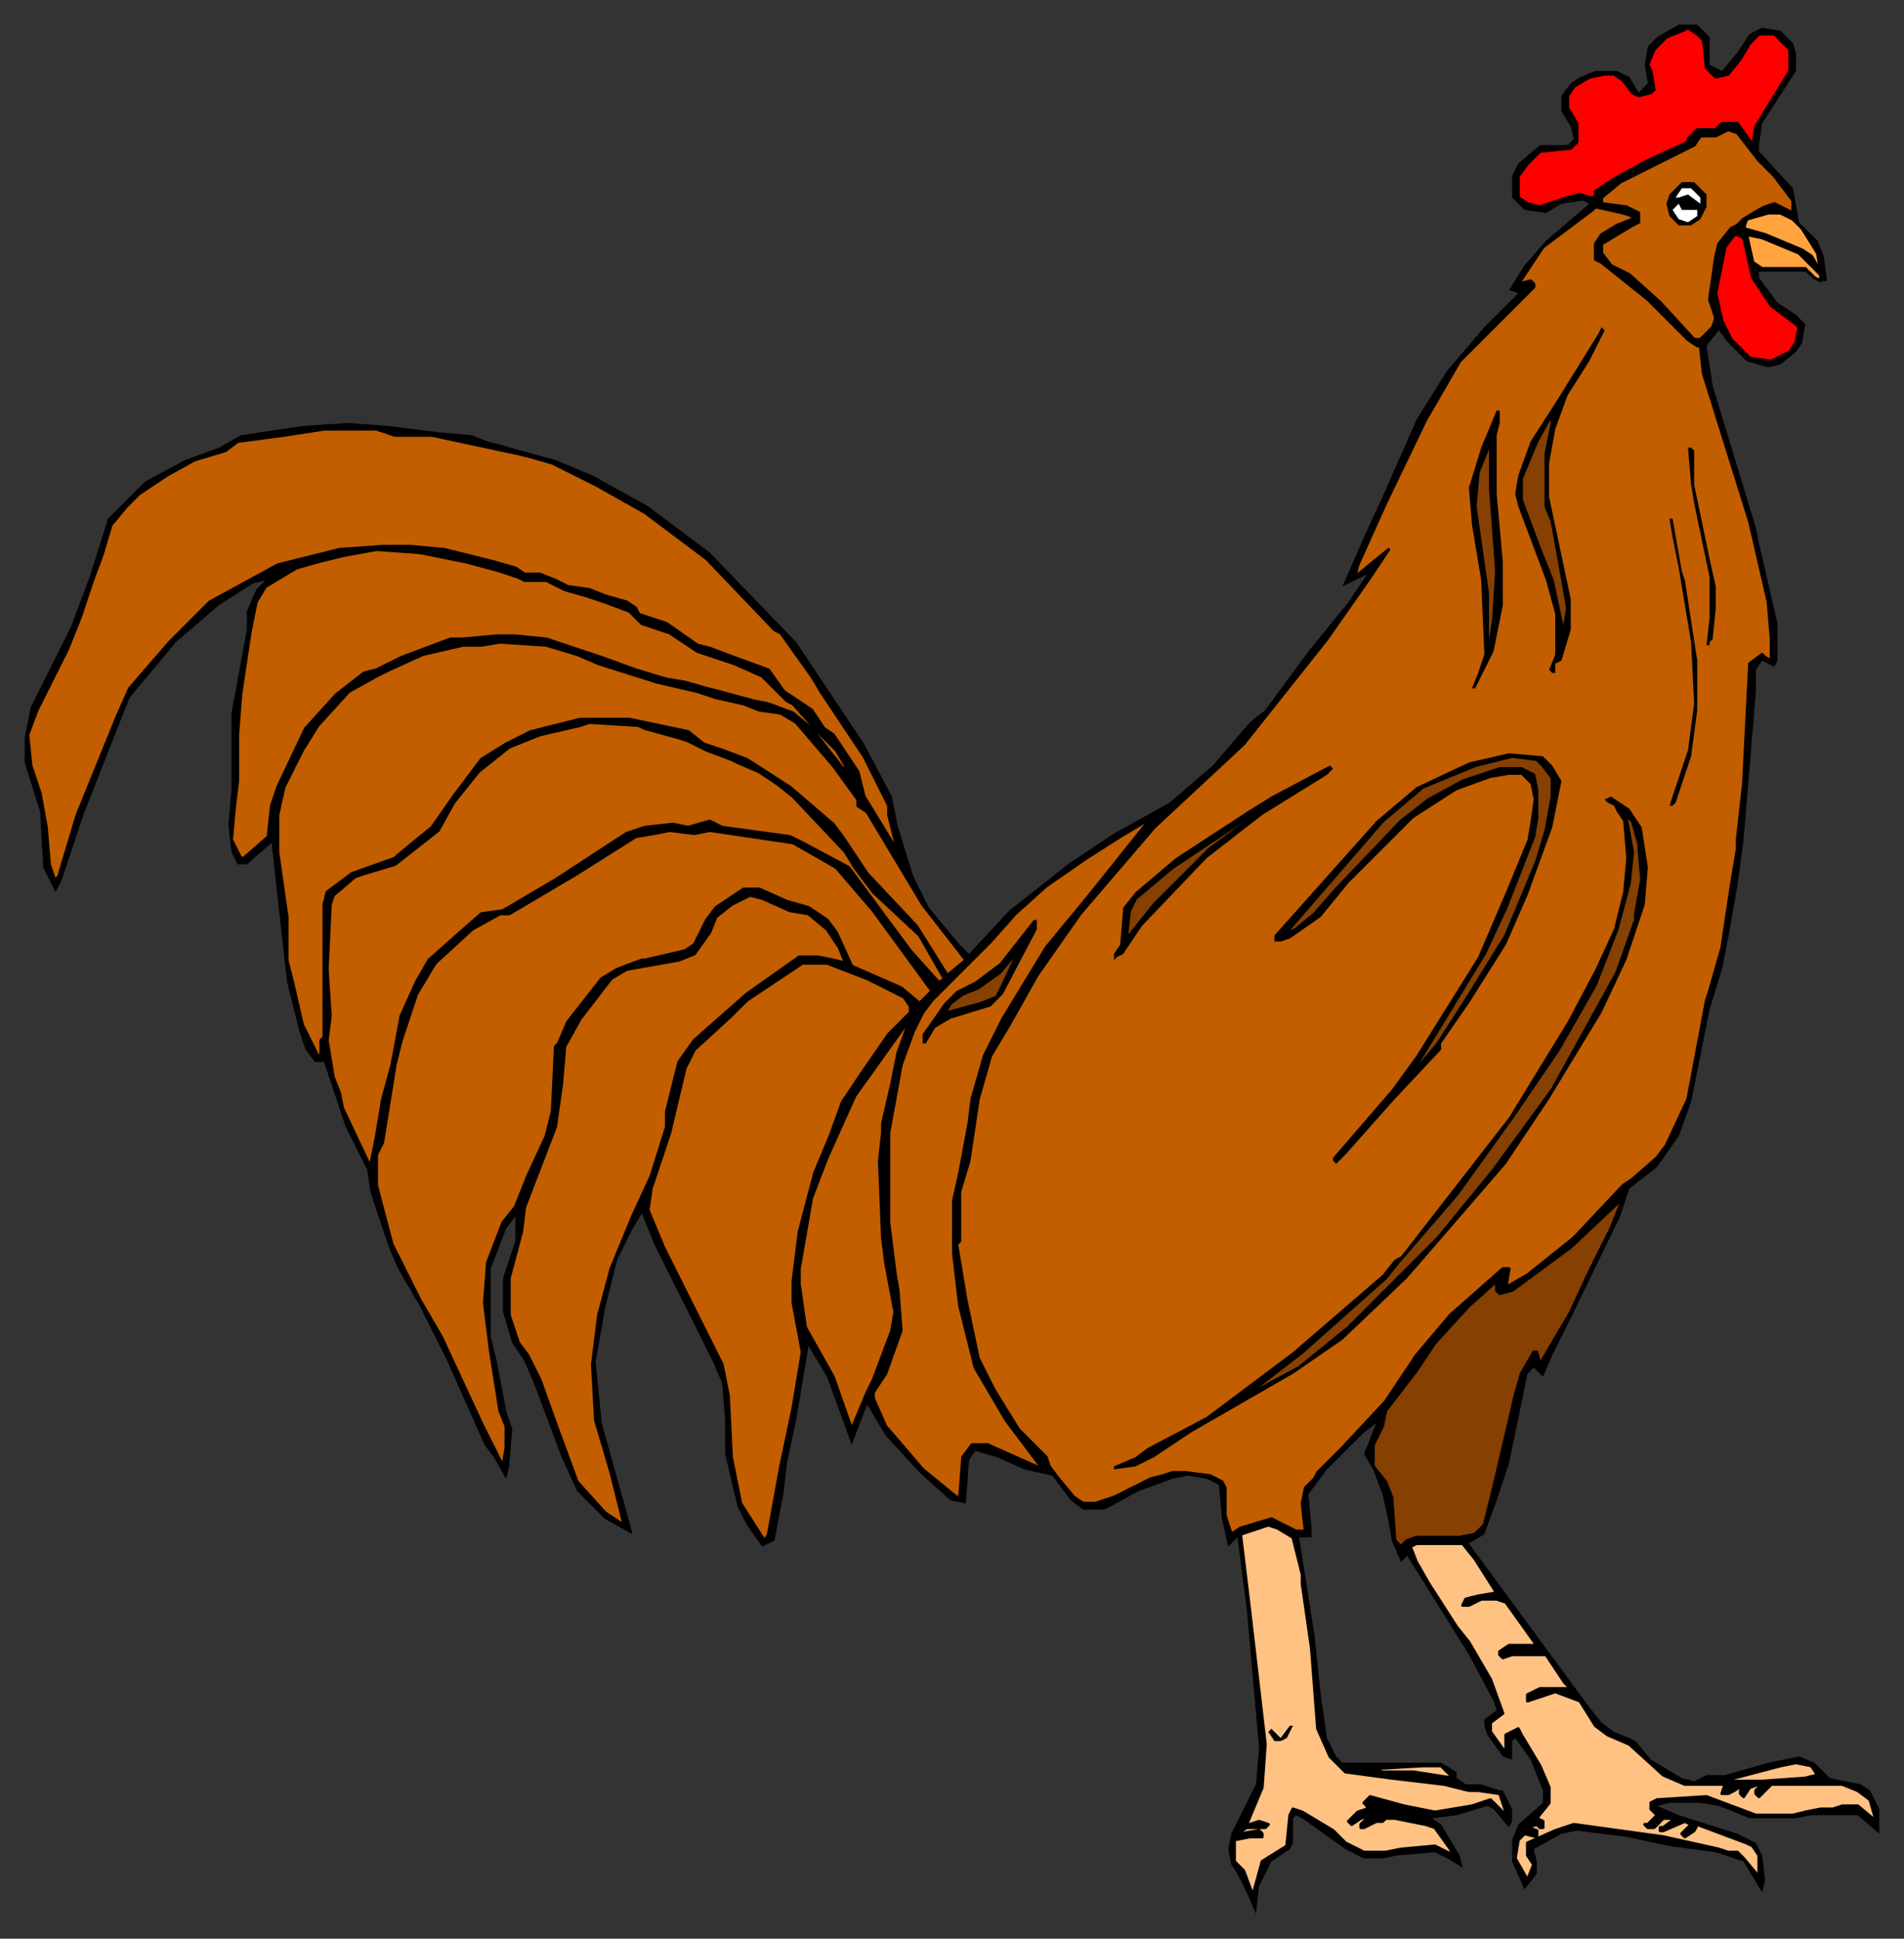 <svg xmlns="http://www.w3.org/2000/svg" width="617" height="628" fill-rule="evenodd" stroke-linecap="round" preserveAspectRatio="none"><rect width="100%" height="100%" fill="#333333" stroke="none"/><style>.pen0{stroke:#000;stroke-width:1;stroke-linejoin:round}.brush1{fill:#000}.pen1{stroke:none}.brush2{fill:red}.brush3{fill:#c25e00}.brush4{fill:#ffa43f}.brush5{fill:#854002}.brush6{fill:#ffc283}</style><path d="m448 484-3-8-3-5 4-10-4 3-12 12-6 8 1 11v3h-4l5 32 2 19 2 14 3 6 2 2h32l5 3v2l3 2h5l6 2h1l3 6v4l-1 2-5-6-2-1-10 3-8 1 3 2 6 10 1 4-5-3-4-2-12 1-5 1h-6l-6-3-14-10-2-1-1 1v8l-1 2-6 4-4 8-1 9-3-7-3-6-2-3-1-5 1-5 8-16 1-12-4-45-3-23-3 3-2-9-1-11-4-2-6-1-5 1-11 4-11 6h-7l-4-3-6-8-9-2-9-4-7-2-2 3-1 14-5-1-10-9-11-12-6-10-5 13-8-22-6-10-4 24-3 14-1 9-3 16-4 2-5-7-3-6-4-17v-11l-1-12-3-7-19-38-4-10-3 5-5 10-4 16-1 6-2 11 2 20 5 18 2 7 3 11-9-5-9-9-5-11-9-24-3-7-4-6-3-10v-11l4-12v-8l-3 4-5 13v22l2 8 3 16 2 6-1 12-1 4-4-7-3-4-12-27-9-18-7-12-3-7-6-18-1-7-7-14-7-21h-3l-3-4-2-6-4-16-5-45-8 7h-3l-2-4-1-9 1-11v-25l5-27v-6l3-7 3-3-4 1-11 7-14 12-15 18-4 10-11 28-7 21-2 4-4-8-1-18-5-16v-8l2-10 13-26 6-16 6-19 12-12 13-7 11-4 7-4 20-3 15-1 13 1 16 2 11 1 5 2 4 1 7 2 11 3 12 5 18 10 20 15 28 29 22 33 9 17 2 10 5 16 5 10 10 12 3 3 13-14 19-15 15-10 18-10 14-12 12-14 5-4 14-19 13-16 6-9-8 4 7-16 6-13v323z" class="pen1 brush1"/><path d="M448 484V161l11-25 10-16 12-14 11-11-3-1 5-8 7-8 14-12-2-1-7 1-5 3-7-1-4-4v-7l2-4 7-6h9l2-2-1-4-3-5v-5l3-4 3-2 5-2h7l4 2 3 5 3-3-1-6 1-6 3-3 7-4h6l2 2 2 2v9l4 2 5-6 4-6 4-2 6 1 4 4 1 3v6l-11 17-1 7v2l11 12 2 11 6 6 2 5 1 8h-3l-4-3h-15v2l6 8 6 4 3 3-1 6-2 3-5 4-4 1-7-2-6-6-3-4-4 5 2 13 14 46 1 5 6 26v12l-1 2-4-2-2 3v7l-4 48-2 15-3 17-2 10-4 13-6 30-4 11-7 10-9 7-3 9-16 33-6 12-3 7-3-3-2 2-6 29-4 12-4 11-5 3 39 53 4 5 4 3 5 2 2 1 5 6 10 6 4 1 4-2h6l14-4 10-2 5 2 5 5 10 2 3 2 3 6v8l-7-6h-15l-5 1h-15l-10-4-6-1h-10l-4 1 7 3 19 6 6 3 2 4 1 8-1 4-6-10-9-3-15-2-14-3-16-2-5 1-9 5 1 4v4l-4 5-4-9v-7l2-5 8-7v-4l-4-10-5-7-1 1v6l-3-1-5-7-1-3v-2l4-3-1-3-8-15-20-32-2 2-3-7-1-6-2-9z" class="pen1 brush1"/><path d="m552 13 1 9 3 3 4-1 4-5 3-5 3-3h5l5 5v7l-11 18-1 6-5-7h-5l-2 2h-6l-3 3v1l-13 6-11 6-6 4v2h-2l-3-1-4 1-9 3-4-1-3-2v-7l3-4 4-4 10-1 2-2v-6l-3-5v-4l2-3 5-3 5-1h3l3 2 3 4 2 1 4-1 1-1-1-6-1-2 2-5 4-4 5-2 2-1 3 2 2 2z" class="pen0 brush2"/><path d="m549 47 2-3h5l4-2 3 1 7 9 5 5 6 8v4l-6-3-3 1-2 1-5 3-2 2-2 1-4 5-1 4-2 14 2 6-1 3-4 4h-2l-11-12-10-9-6-3-3-4v-3l5-3 5-3 2-1v-3l-4-2-8-1v-2l6-5 14-7 4-2 6-3z" class="pen0 brush3"/><path d="m551 61 2 2v4l-2 4-3 2h-4l-3-3-1-4 1-3 4-4h4l2 2z" class="pen1 brush1"/><path d="m550 63 1 1v2l-4-3-3 1h-1l2-3h3l2 2zm-2 5h2v2l-3 2-3-1-2-3 2-2 1 2h3z" style="stroke:none;fill:#fff"/><path d="M529 70v1l-5 2-5 3-2 3v5l2 1 15 12 13 13 3 2h1l1 9 15 48 6 26 1 12v7l-2-1-1-1-4 3-2 39-2 18v3l-2 12-3 20-4 14-1 3-6 32-7 15-3 4-8 7-3 2-16 17-15 12-7 4 1-6h-2l-17 15-11 13-10 15-14 15-8 8-1 2-3 3-1 5 1 9h-3l-8-4-10 3-3 2-2-6v-9l-1-2-4-2-8-1h-4l-3 1-4 1-12 6-6 2h-4l-3-2-5-6-3-4-1-3-9-9-8-13-5-10-4-19-3-18 1-1v-16l3-10 3-20 4-14 6-10 9-16 14-20 24-28 29-27 27-34 14-20 6-9-11 9 1-4 9-20 13-27 11-19 16-16 8-8v-1l-1-1-4 1 8-12 16-12 1-1 9 2 3 1z" class="pen0 brush3"/><path d="M590 89v2l-2-1-3-3h-14l-3-2-2-9 5 1 12 5 7 7z" class="pen0 brush4"/><path d="m590 88-3-5-3-2-12-5-7-2 1-3 7-2h4l4 2 3 3 5 8 1 6z" class="pen0 brush4"/><path d="m568 90 6 9 8 6 1 1-1 5-2 3-6 3-7-1-6-6-3-6-2-9 3-15 3-4h1l2 1 3 13z" class="pen0 brush2"/><path d="m520 107-5 10-7 11-4 11-2 11v11l7 33v10l-3 10-2 1v3h-1l-1-1 2-5v-13l-3-11-9-24-1-4 1-6 4-11 9-14 13-21 1-2 1 1zm-34 30-1 4v19l2 22v14l-3 15-6 12h-1l2-5 2-6-1-24-3-18-1-12 4-13 5-12h1v4z" class="pen1 brush1"/><path d="M501 147v17l2 5 2 11 3 17-1 6-1 6v-7l-3-14-4-10-6-16v-7l5-12 5-9v3l-2 10z" class="pen0 brush5"/><path d="M128 141h12l28 6 4 1 7 2 14 7 16 9 20 15 22 23 2 1 10 14 3 5 14 21 8 16v3l3 12-11-18-2-8-8-12-3-2-4-6-6-4-3-2-5-7-11-4-8-3-4-1-10-7-6-2-3-1-1-2-3-2-7-2-5-2-7-1-4-2-5-2h-5l-3-2-7-2-16-4-11-1h-9l-14 1-20 5-11 6-11 6-13 13-13 15-4 9-13 32-6 20-1 1v1l-2-6-1-12-2-11-3-9-1-10 3-8 10-20 4-10 4-12 3-8 3-10 5-6 2-2 2-2 9-6 9-5 10-3 4-3 15-2 13-2h17l6 2z" class="pen0 brush3"/><path d="m485 185-1 16-1 6v1h-1v-16l-4-28 1-11 4-10v15l2 27z" class="pen0 brush5"/><path d="m549 157 5 24 2 9v7l-1 10-1 1v1h-1l1-9v-13l-5-24-1-6-1-12h1l1 1v11zm-4 28 1 3 4 26v16l-2 15-5 15-1 1h-1l6-18 2-15-1-20-4-24-2-10-1-6h1l3 17z" class="pen1 brush1"/><path d="m151 182 11 3 6 2 2 1h7l6 3 7 2 3 1 3 1 8 3 4 4 9 3 9 6 6 2 6 2 9 4 8 8 2 1 8 9 6 6 3 5v2l-11-14-6-5-8-3-5-1-11-3-4-1-7-2-6-1-10-3-11-4-6-2-12-4-10-1h-6l-11 1h-4l-16 6-8 4-4 1-9 7-10 11-9 19-2 6-1 9v1l-8 7h-1l-3-6 1-11 1-8v-15l1-13 3-20 2-10 3-5 10-6 7-2 8-2 11-2 14 1 15 3z" class="pen0 brush3"/><path d="m187 212 7 3 19 6 13 3 6 2 9 2 5 2 7 1 5 3 12 14 8 11v2l3 2 12 20 6 10 14 18-6 5-10-16-16-17-8-12-3-4-14-12-14-9-8-3-6-2-5-4-19-4h-16l-16 4-8 4-8 5-9 12-7 10-11 9-1 1-14 5-8 6-1 4v43l-1 1v5h-1l-5-10-3-13-2-8v-14l-3-21v-12l2-9 6-12 5-8 10-11 9-5 4-2 11-5 13-3h6l6-1 15 1 10 3z" class="pen0 brush3"/><path d="m209 236 11 3 3 1 6 3 8 3 2 1 7 3 6 4 5 4 17 18 3 5 6 8 15 14 8 14-1 1h-1l-9-10-20-27-15-8-4-2-22-3-4-2-7 2-5-1-9 1-6 2-23 15-17 10-7 1-8 7-9 8-4 7-5 11-3 16-3 11-2 12-2 10-9-19-1-5-2-5-2-12 1-8-1-15 1-21 1-3 7-6 3-1 10-3 14-11 5-9 8-10 10-8 10-4 13-3 3-1 16 1 2 1z" class="pen0 brush3"/><path d="m503 248 3 5-3 15-8 22-7 16-12 19-9 13v2l-15 16-16 18-3 3-1-1v-1l19-22 8-11 20-32 9-21 7-17 1-6 1-7-1-5-3-3h-4l-6 1-11 4-14 9-21 21-9 11-10 7-3 1h-2v-2l33-37 13-11 17-8 13-3 11 1 3 3z" class="pen1 brush1"/><path d="m500 248 3 4v6l-2 11-3 10-10 24-13 21-9 14-10 12 14-23 11-18 7-15 9-23 1-6v-9l-1-5-4-2h-7l-12 4-11 6-9 7-21 22-7 8-6 5-4 2 32-37 13-11 17-7 12-3 8 1 2 2z" class="pen0 brush5"/><path d="m430 251-21 13-18 14-21 22-6 9-2 1-1 1v-2l2-3 1-12 4-5 13-11 23-15 8-5 17-9 2-1 1 1-2 2z" class="pen1 brush1"/><path d="m374 293-8 10-1 1 1-9 2-4 12-10 24-16 11-7-23 17-18 18z" class="pen0 brush5"/><path d="m532 268 2 13-1 12-6 18-8 17-17 28-14 21-19 22-13 15-21 20-16 11-33 19-12 8-6 3-7 1v-1l7-3 4-3 19-10 28-21 29-25 4-5 2-1 35-45 11-18 8-13 9-17 6-13 3-12 1-11-1-12-2-3-1-2-2-1-1-1 2-1 6 4 4 6z" class="pen1 brush1"/><path d="m531 273 1 12-2 11v2l-6 17-21 38-19 26-18 22-24 24-5 5-16 13-13 7-7 4-1 1 22-17 27-24 4-5 19-22 18-25 15-22 12-21 7-18 4-15 1-10-2-11-1-2 3 3 2 7z" class="pen0 brush5"/><path d="m339 307-14 23-6 12-4 14-1 8-3 16-2 9v17l2 17 5 20 10 17 12 16h0l-18-8h-5l-3 4-1 13h-1l-11-9-12-14-4-9v-2l4-6 5-14-1-13-1-6-2-16v-29l4-22 4-11 3-6 3-4 19-19 8-9 10-9 13-9 11-7 10-6-20 25-14 17zm-109-38 27 4 14 8 12 14 19 26-4 4-6-5-16-7-5-11-3-4-6-4-7-2-9-4h-5l-9 6-3 4-2 4-2 4-3 2-13 3h-1l-8 3-5 3-11 14-3 7-1 1-1 21-2 8-6 13-4 10-4 5-5 13-1 13 2 16 3 19 2 5v7l-1 6-7-14-13-28-7-12-9-18-5-19v-10l2-4 4-25 2-8 5-15 6-10 12-11 9-5h3l22-13 19-12 6-1 5-1h0l8 1 5-1z" class="pen0 brush3"/><path d="m256 295 6 1 6 5 4 6 2 5-4-1-5-1h-6l-17 12-17 15-5 7-4 16v5l-5 16-6 13-7 17-4 15-2 16 1 18 5 17 4 16v1l-6-4-9-10-7-19-5-14-4-8-3-4-3-9v-12l4-15 1-8 10-26 2-14 1-12 5-9 10-13 5-3 17-3 5-2 5-7 2-5 5-4 6-3 4 1 9 4z" class="pen0 brush3"/><path d="m336 301-11 21-4 4-13 4-5 3-3 5h-1v-3l7-10 4-4 6-3 8-6 11-14h1v3z" class="pen1 brush1"/><path d="m323 323-5 2-11 3-2 2 3-5 4-3 5-2 7-5 5-6 2-3-6 13-2 4z" class="pen0 brush5"/><path d="m281 317 12 6 2 3v2l-7 7-9 13-6 9-4 11-5 12-5 19-2 16v7l3 16-3 18-4 19-4 22-1 2-1-1-7-11-3-15-1-20-2-10-8-16-11-22-5-12 1-7 6-18 5-21 3-6 12-11 5-5 12-8 6-4h8l13 5z" class="pen0 brush3"/><path d="m289 351-3 13v3l-1 9 1 25 1 8 3 16-1 6-6 16-2 4-5 12-6-17-9-16-2-14v-5l4-23 5-13 9-20 15-21 3-4-4 11-2 10z" class="pen0 brush3"/><path d="m515 412-6 13-10 17-1-4h-1l-4 7-2 7-7 30-3 12-3 3-5 1h-14l-3 1-2 2-2-2-1-14-2-5-4-5v-7l3-6 1-5 10-13 6-9 11-12 9-8v3l1 1 4-1 19-14 17-16-4 10-7 14z" class="pen0 brush5"/><path d="m419 498 3 12v3l3 21 2 26 4 9 2 2 3 3 15 2 17 2 8 2h3l7 1 2 6v1l-5-5-6 2-12 2-10-2-11-3-2 2 1 1v1h0l-3 1-3 3h0l1 1 3-2 3-1h2-2l-2 2-1 1v1h1l4-2h2l1-1h3l10 2 3 1 5 7 1 2-6-3-11 1-5 1h-7l-6-3-4-4-10-6-3-1-1 2-1 10-8 5-3 11-3-8-3-3v-7l5-1h4v-1l-1-1-6 1h0-1l3-2h6l1-1h0l-3-1-3 1h-1l5-12 1-14-5-43-3-25 9-3 3 1 5 3z" class="pen0 brush6"/><path d="m478 505 7 11-6 1-4 1-1 2h2l4-2h5l3 1 10 14h-9l-3 2v1l1 1 3-1h11l6 9 2 2h-10l-4 2h0v2l9-3 8 3 5 8 4 3 7 3 11 10 7 3h13l-1 3h2l2-1 3-2-1 2v1l1 1 2-3 3-1h1l-2 2v1h0l1 1 4-4h23l5 2 4 3 2 7-6-5h-5l-3 1h-4l-5 1-4 1h-12l-16-6-16 1-2 1v2l2 2-3 3h-1l1 1h2l3-3h4l-4 3h-1v1h1l7-3 2 1-3 3 1 1 3-2 1-2 16 6 2 1 2 3v7l-5-6-2-2h-3l-3-1-18-4-29-4-6 2-9 4v4l2 3-2 5-4-7 1-6 1-1 1-1 4 1v-2l-3-1 3-1 1 1h1v-2l-2-1 4-5v-5l-3-7-6-10-1-2-2 1-2 1v6l-5-7v-3l4-3-4-11-7-12-4-5-9-14-4-7-2-5 2-1h15l4 5z" class="pen0 brush6"/><path d="m417 563-2 1h-2l-2-3 1-1 3 3 3-4h1l-2 4z" class="pen1 brush1"/><path d="m589 575-4 1-14 1h-13l19-5 5-1 5 1 2 3zm-118 1-13-2h-10l-3-1h-1l17-1h6l4 4z" class="pen0 brush6"/><path d="m451 587 6 1-6-1-5-2h-1l4 1 2 1z" class="pen0 brush5"/></svg>
